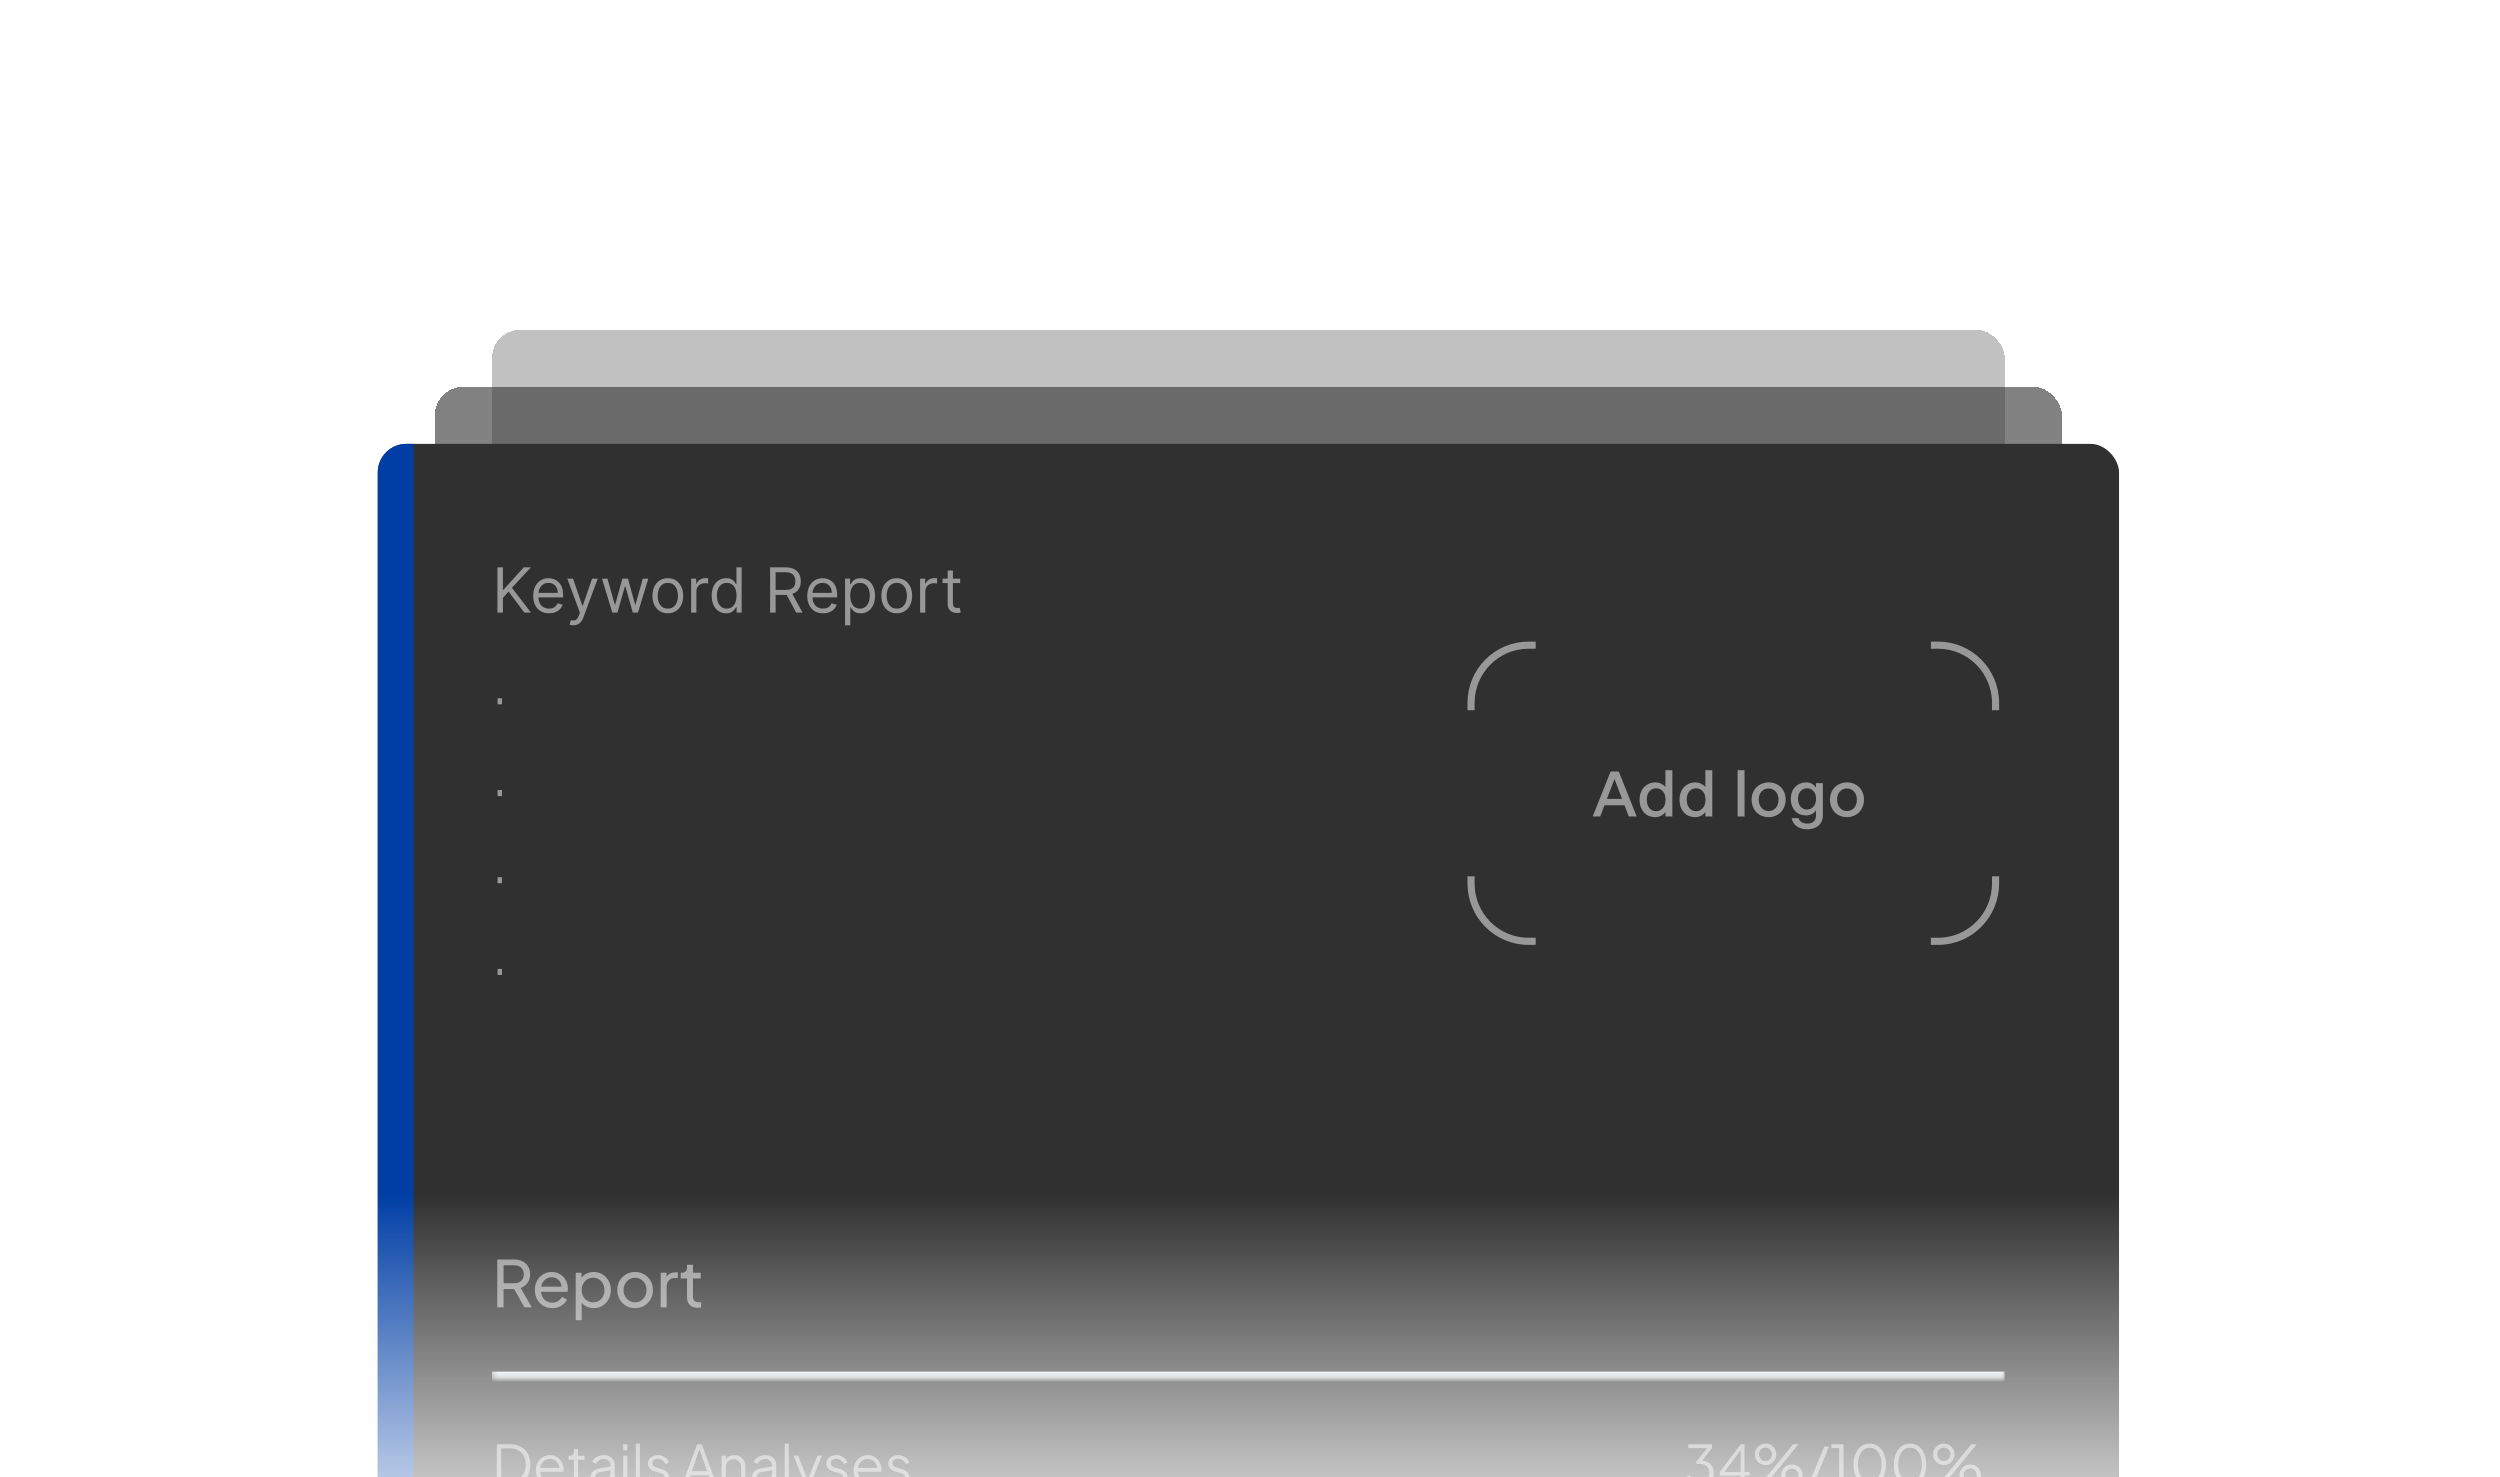 <svg width="545" height="322" viewBox="0 0 545 322" fill="none" xmlns="http://www.w3.org/2000/svg">
<mask id="mask0_94_1824" style="mask-type:alpha" maskUnits="userSpaceOnUse" x="0" y="0" width="545" height="348">
<rect x="0.216" y="0.31" width="543.865" height="346.926" fill="url(#paint0_linear_94_1824)"/>
</mask>
<g mask="url(#mask0_94_1824)">
<g filter="url(#filter0_ddd_94_1824)">
<rect x="107.244" y="50.093" width="329.813" height="276.919" rx="6.223" fill="#303030" fill-opacity="0.3" shape-rendering="crispEdges"/>
</g>
<g filter="url(#filter1_ddd_94_1824)">
<rect x="94.799" y="62.539" width="354.705" height="276.919" rx="6.223" fill="#303030" fill-opacity="0.6" shape-rendering="crispEdges"/>
</g>
<g filter="url(#filter2_ddd_94_1824)">
<g clip-path="url(#clip0_94_1824)">
<rect x="82.353" y="74.984" width="379.596" height="297.143" rx="6.223" fill="#303030"/>
<path d="M108.439 111.764V101.9H109.633V106.794H109.749L114.181 101.9H115.741L111.599 106.35L115.741 111.764H114.296L110.867 107.179L109.633 108.566V111.764H108.439ZM119.692 111.919C118.979 111.919 118.364 111.761 117.847 111.446C117.333 111.129 116.937 110.685 116.658 110.117C116.381 109.545 116.243 108.881 116.243 108.123C116.243 107.365 116.381 106.697 116.658 106.119C116.937 105.538 117.325 105.085 117.823 104.761C118.324 104.433 118.909 104.27 119.576 104.27C119.962 104.27 120.342 104.334 120.718 104.462C121.094 104.591 121.436 104.799 121.744 105.088C122.052 105.374 122.298 105.753 122.481 106.225C122.664 106.697 122.756 107.278 122.756 107.969V108.45H117.052V107.468H121.599C121.599 107.05 121.516 106.678 121.349 106.35C121.185 106.023 120.951 105.764 120.646 105.575C120.344 105.385 119.987 105.291 119.576 105.291C119.124 105.291 118.732 105.403 118.401 105.628C118.074 105.849 117.822 106.138 117.645 106.495C117.468 106.851 117.38 107.233 117.38 107.641V108.296C117.38 108.855 117.476 109.329 117.669 109.717C117.865 110.103 118.136 110.396 118.483 110.599C118.83 110.798 119.233 110.897 119.692 110.897C119.991 110.897 120.26 110.856 120.501 110.772C120.745 110.685 120.956 110.557 121.132 110.387C121.309 110.213 121.445 109.998 121.542 109.741L122.64 110.05C122.524 110.422 122.33 110.75 122.057 111.032C121.784 111.312 121.447 111.53 121.046 111.687C120.644 111.841 120.193 111.919 119.692 111.919ZM124.992 114.539C124.799 114.539 124.627 114.523 124.476 114.491C124.325 114.462 124.221 114.433 124.163 114.404L124.452 113.402C124.728 113.473 124.972 113.498 125.184 113.479C125.396 113.46 125.584 113.365 125.748 113.195C125.915 113.028 126.067 112.757 126.206 112.381L126.417 111.803L123.682 104.366H124.915L126.957 110.262H127.034L129.076 104.366H130.309L127.169 112.843C127.028 113.225 126.853 113.542 126.644 113.792C126.435 114.046 126.193 114.234 125.917 114.356C125.644 114.478 125.335 114.539 124.992 114.539ZM133.486 111.764L131.232 104.366H132.426L134.026 110.03H134.103L135.682 104.366H136.896L138.457 110.011H138.534L140.133 104.366H141.328L139.073 111.764H137.956L136.338 106.081H136.222L134.604 111.764H133.486ZM145.584 111.919C144.917 111.919 144.331 111.76 143.826 111.442C143.325 111.124 142.934 110.679 142.651 110.107C142.372 109.536 142.232 108.868 142.232 108.104C142.232 107.333 142.372 106.66 142.651 106.085C142.934 105.511 143.325 105.064 143.826 104.746C144.331 104.428 144.917 104.27 145.584 104.27C146.252 104.27 146.837 104.428 147.338 104.746C147.842 105.064 148.234 105.511 148.513 106.085C148.796 106.66 148.937 107.333 148.937 108.104C148.937 108.868 148.796 109.536 148.513 110.107C148.234 110.679 147.842 111.124 147.338 111.442C146.837 111.76 146.252 111.919 145.584 111.919ZM145.584 110.897C146.092 110.897 146.509 110.767 146.837 110.507C147.164 110.247 147.407 109.905 147.564 109.481C147.722 109.057 147.8 108.598 147.8 108.104C147.8 107.609 147.722 107.148 147.564 106.721C147.407 106.294 147.164 105.949 146.837 105.686C146.509 105.422 146.092 105.291 145.584 105.291C145.077 105.291 144.66 105.422 144.332 105.686C144.005 105.949 143.762 106.294 143.605 106.721C143.447 107.148 143.369 107.609 143.369 108.104C143.369 108.598 143.447 109.057 143.605 109.481C143.762 109.905 144.005 110.247 144.332 110.507C144.66 110.767 145.077 110.897 145.584 110.897ZM150.672 111.764V104.366H151.77V105.483H151.847C151.982 105.117 152.226 104.82 152.58 104.592C152.933 104.364 153.331 104.25 153.774 104.25C153.858 104.25 153.962 104.252 154.087 104.255C154.212 104.258 154.307 104.263 154.371 104.27V105.426C154.333 105.416 154.245 105.401 154.107 105.382C153.972 105.36 153.829 105.348 153.678 105.348C153.318 105.348 152.997 105.424 152.714 105.575C152.435 105.723 152.214 105.928 152.05 106.191C151.889 106.452 151.809 106.749 151.809 107.083V111.764H150.672ZM158.287 111.919C157.671 111.919 157.127 111.763 156.655 111.451C156.183 111.137 155.813 110.693 155.547 110.122C155.28 109.547 155.147 108.868 155.147 108.084C155.147 107.307 155.28 106.633 155.547 106.061C155.813 105.49 156.184 105.048 156.659 104.737C157.135 104.425 157.684 104.27 158.307 104.27C158.788 104.27 159.169 104.35 159.448 104.51C159.731 104.668 159.946 104.848 160.094 105.05C160.245 105.249 160.362 105.413 160.445 105.541H160.542V101.9H161.678V111.764H160.58V110.628H160.445C160.362 110.763 160.243 110.933 160.089 111.138C159.935 111.341 159.715 111.522 159.429 111.683C159.143 111.84 158.763 111.919 158.287 111.919ZM158.442 110.897C158.898 110.897 159.283 110.779 159.598 110.541C159.912 110.3 160.152 109.968 160.315 109.544C160.479 109.117 160.561 108.624 160.561 108.065C160.561 107.513 160.481 107.03 160.32 106.615C160.16 106.198 159.922 105.874 159.607 105.642C159.293 105.408 158.904 105.291 158.442 105.291C157.96 105.291 157.559 105.414 157.237 105.662C156.92 105.906 156.68 106.238 156.52 106.659C156.362 107.076 156.284 107.545 156.284 108.065C156.284 108.592 156.364 109.07 156.525 109.501C156.688 109.928 156.929 110.268 157.247 110.522C157.568 110.772 157.966 110.897 158.442 110.897ZM167.887 111.764V101.9H171.22C171.991 101.9 172.624 102.031 173.118 102.295C173.613 102.555 173.979 102.913 174.216 103.369C174.454 103.825 174.573 104.343 174.573 104.925C174.573 105.506 174.454 106.021 174.216 106.471C173.979 106.92 173.614 107.274 173.123 107.53C172.632 107.784 172.004 107.911 171.24 107.911H168.542V106.832H171.201C171.728 106.832 172.152 106.755 172.473 106.601C172.797 106.447 173.032 106.228 173.176 105.946C173.324 105.66 173.398 105.32 173.398 104.925C173.398 104.53 173.324 104.184 173.176 103.889C173.028 103.594 172.792 103.366 172.468 103.205C172.144 103.041 171.715 102.959 171.182 102.959H169.082V111.764H167.887ZM172.531 107.333L174.958 111.764H173.571L171.182 107.333H172.531ZM179.432 111.919C178.719 111.919 178.104 111.761 177.587 111.446C177.073 111.129 176.677 110.685 176.397 110.117C176.121 109.545 175.983 108.881 175.983 108.123C175.983 107.365 176.121 106.697 176.397 106.119C176.677 105.538 177.065 105.085 177.563 104.761C178.064 104.433 178.648 104.27 179.316 104.27C179.702 104.27 180.082 104.334 180.458 104.462C180.833 104.591 181.175 104.799 181.484 105.088C181.792 105.374 182.038 105.753 182.221 106.225C182.404 106.697 182.495 107.278 182.495 107.969V108.45H176.792V107.468H181.339C181.339 107.05 181.256 106.678 181.089 106.35C180.925 106.023 180.691 105.764 180.385 105.575C180.084 105.385 179.727 105.291 179.316 105.291C178.863 105.291 178.472 105.403 178.141 105.628C177.813 105.849 177.561 106.138 177.385 106.495C177.208 106.851 177.12 107.233 177.12 107.641V108.296C177.12 108.855 177.216 109.329 177.409 109.717C177.605 110.103 177.876 110.396 178.223 110.599C178.57 110.798 178.973 110.897 179.432 110.897C179.73 110.897 180 110.856 180.241 110.772C180.485 110.685 180.695 110.557 180.872 110.387C181.049 110.213 181.185 109.998 181.281 109.741L182.38 110.05C182.264 110.422 182.07 110.75 181.797 111.032C181.524 111.312 181.187 111.53 180.785 111.687C180.384 111.841 179.933 111.919 179.432 111.919ZM184.224 114.539V104.366H185.323V105.541H185.458C185.541 105.413 185.657 105.249 185.804 105.05C185.955 104.848 186.17 104.668 186.45 104.51C186.732 104.35 187.114 104.27 187.596 104.27C188.219 104.27 188.768 104.425 189.243 104.737C189.719 105.048 190.09 105.49 190.356 106.061C190.623 106.633 190.756 107.307 190.756 108.084C190.756 108.868 190.623 109.547 190.356 110.122C190.09 110.693 189.72 111.137 189.248 111.451C188.776 111.763 188.232 111.919 187.615 111.919C187.14 111.919 186.76 111.84 186.474 111.683C186.188 111.522 185.968 111.341 185.814 111.138C185.66 110.933 185.541 110.763 185.458 110.628H185.361V114.539H184.224ZM185.342 108.065C185.342 108.624 185.424 109.117 185.588 109.544C185.751 109.968 185.991 110.3 186.305 110.541C186.62 110.779 187.005 110.897 187.461 110.897C187.937 110.897 188.333 110.772 188.651 110.522C188.972 110.268 189.213 109.928 189.374 109.501C189.537 109.07 189.619 108.592 189.619 108.065C189.619 107.545 189.539 107.076 189.378 106.659C189.221 106.238 188.982 105.906 188.661 105.662C188.343 105.414 187.943 105.291 187.461 105.291C186.999 105.291 186.61 105.408 186.296 105.642C185.981 105.874 185.743 106.198 185.583 106.615C185.422 107.03 185.342 107.513 185.342 108.065ZM195.496 111.919C194.828 111.919 194.242 111.76 193.738 111.442C193.237 111.124 192.845 110.679 192.562 110.107C192.283 109.536 192.143 108.868 192.143 108.104C192.143 107.333 192.283 106.66 192.562 106.085C192.845 105.511 193.237 105.064 193.738 104.746C194.242 104.428 194.828 104.27 195.496 104.27C196.164 104.27 196.748 104.428 197.249 104.746C197.753 105.064 198.145 105.511 198.424 106.085C198.707 106.66 198.848 107.333 198.848 108.104C198.848 108.868 198.707 109.536 198.424 110.107C198.145 110.679 197.753 111.124 197.249 111.442C196.748 111.76 196.164 111.919 195.496 111.919ZM195.496 110.897C196.003 110.897 196.42 110.767 196.748 110.507C197.076 110.247 197.318 109.905 197.475 109.481C197.633 109.057 197.711 108.598 197.711 108.104C197.711 107.609 197.633 107.148 197.475 106.721C197.318 106.294 197.076 105.949 196.748 105.686C196.42 105.422 196.003 105.291 195.496 105.291C194.988 105.291 194.571 105.422 194.243 105.686C193.916 105.949 193.673 106.294 193.516 106.721C193.359 107.148 193.28 107.609 193.28 108.104C193.28 108.598 193.359 109.057 193.516 109.481C193.673 109.905 193.916 110.247 194.243 110.507C194.571 110.767 194.988 110.897 195.496 110.897ZM200.583 111.764V104.366H201.682V105.483H201.759C201.893 105.117 202.138 104.82 202.491 104.592C202.844 104.364 203.242 104.25 203.685 104.25C203.769 104.25 203.873 104.252 203.998 104.255C204.124 104.258 204.218 104.263 204.283 104.27V105.426C204.244 105.416 204.156 105.401 204.018 105.382C203.883 105.36 203.74 105.348 203.589 105.348C203.229 105.348 202.908 105.424 202.626 105.575C202.346 105.723 202.125 105.928 201.961 106.191C201.8 106.452 201.72 106.749 201.72 107.083V111.764H200.583ZM209.311 104.366V105.329H205.477V104.366H209.311ZM206.595 102.593H207.731V109.645C207.731 109.966 207.778 110.207 207.871 110.368C207.967 110.525 208.089 110.631 208.237 110.685C208.388 110.737 208.547 110.763 208.714 110.763C208.839 110.763 208.942 110.756 209.022 110.743C209.103 110.727 209.167 110.714 209.215 110.705L209.446 111.726C209.369 111.755 209.262 111.784 209.123 111.813C208.985 111.845 208.81 111.861 208.598 111.861C208.277 111.861 207.963 111.792 207.654 111.654C207.349 111.516 207.096 111.305 206.893 111.023C206.694 110.74 206.595 110.384 206.595 109.953V102.593ZM108.48 131.764V130.444H109.44V131.764H108.48ZM108.48 151.764V150.444H109.44V151.764H108.48ZM108.48 170.764V169.444H109.44V170.764H108.48ZM108.48 190.764V189.444H109.44V190.764H108.48Z" fill="white" fill-opacity="0.5"/>
<g clip-path="url(#clip1_94_1824)">
<path d="M334.784 118.865H333.217C326.295 118.865 320.686 124.505 320.686 131.463V133.038M334.784 183.428H333.217C326.295 183.428 320.686 177.788 320.686 170.829V169.255M420.933 118.865H422.5C429.421 118.865 435.031 124.505 435.031 131.463V133.038M420.933 183.428H422.5C429.421 183.428 435.031 177.788 435.031 170.829V169.255" stroke="white" stroke-opacity="0.5" stroke-width="1.556"/>
<path d="M355.074 156.203L354.136 153.766H349.782L348.844 156.203H347.206L351.112 146.402H352.89L356.797 156.203H355.074ZM350.3 152.38H353.618L351.966 148.054L350.3 152.38ZM363.06 156.203V155.223C362.855 155.549 362.551 155.82 362.15 156.035C361.736 156.255 361.274 156.365 360.806 156.357C360.348 156.357 359.914 156.277 359.504 156.119C359.097 155.954 358.73 155.706 358.425 155.391C358.111 155.037 357.864 154.629 357.697 154.186C357.512 153.651 357.422 153.087 357.431 152.52C357.431 151.923 357.525 151.391 357.711 150.924C357.898 150.457 358.145 150.07 358.453 149.762C358.764 149.451 359.133 149.204 359.539 149.036C359.945 148.867 360.38 148.781 360.82 148.782C361.342 148.782 361.795 148.885 362.178 149.09C362.561 149.286 362.855 149.524 363.06 149.804V146.122H364.572V156.203H363.06ZM361.044 155.069C361.604 155.069 362.085 154.845 362.486 154.396C362.887 153.939 363.088 153.314 363.088 152.52C363.088 151.755 362.892 151.157 362.5 150.728C362.322 150.516 362.099 150.347 361.847 150.234C361.595 150.12 361.32 150.064 361.044 150.07C360.456 150.07 359.966 150.289 359.574 150.728C359.191 151.167 358.998 151.764 358.998 152.52C358.998 153.314 359.191 153.939 359.574 154.396C359.966 154.845 360.456 155.069 361.044 155.069ZM371.769 156.203V155.223C371.564 155.549 371.26 155.82 370.859 156.035C370.445 156.255 369.983 156.365 369.515 156.357C369.057 156.357 368.623 156.277 368.212 156.119C367.806 155.954 367.439 155.706 367.134 155.391C366.82 155.037 366.573 154.629 366.406 154.186C366.221 153.651 366.132 153.087 366.142 152.52C366.142 151.923 366.235 151.391 366.422 150.924C366.609 150.457 366.854 150.07 367.162 149.762C367.473 149.451 367.842 149.204 368.248 149.036C368.654 148.867 369.089 148.781 369.529 148.782C370.051 148.782 370.504 148.885 370.887 149.09C371.269 149.286 371.564 149.524 371.769 149.804V146.122H373.281V156.203H371.769ZM369.753 155.069C370.313 155.069 370.795 154.845 371.195 154.396C371.596 153.939 371.797 153.314 371.797 152.52C371.797 151.755 371.601 151.157 371.209 150.728C371.031 150.516 370.808 150.347 370.556 150.234C370.304 150.12 370.029 150.064 369.753 150.07C369.165 150.07 368.675 150.289 368.283 150.728C367.9 151.167 367.708 151.764 367.708 152.52C367.708 153.314 367.9 153.939 368.284 154.396C368.675 154.845 369.165 155.069 369.753 155.069ZM378.799 156.203V146.122H380.311V156.203H378.799ZM385.562 156.357C385.049 156.357 384.563 156.268 384.106 156.091C383.667 155.919 383.267 155.662 382.93 155.335C382.593 154.983 382.326 154.569 382.146 154.116C381.943 153.609 381.843 153.067 381.85 152.52C381.85 151.96 381.95 151.451 382.146 150.994C382.342 150.527 382.603 150.135 382.93 149.818C383.266 149.491 383.658 149.239 384.106 149.062C384.563 148.875 385.049 148.782 385.562 148.782C386.085 148.782 386.57 148.871 387.018 149.048C387.475 149.225 387.868 149.477 388.194 149.804C388.53 150.121 388.792 150.513 388.978 150.98C389.174 151.447 389.272 151.96 389.272 152.52C389.272 153.099 389.174 153.626 388.977 154.102C388.795 154.557 388.524 154.972 388.18 155.321C387.479 155.999 386.537 156.372 385.562 156.357ZM385.562 155.027C386.197 155.027 386.713 154.798 387.116 154.34C387.517 153.874 387.718 153.267 387.718 152.52C387.718 151.82 387.516 151.246 387.116 150.798C386.924 150.575 386.685 150.398 386.416 150.279C386.147 150.16 385.854 150.103 385.56 150.112C384.918 150.112 384.394 150.341 383.994 150.798C383.602 151.246 383.406 151.82 383.406 152.52C383.406 153.258 383.606 153.86 384.008 154.326C384.409 154.793 384.926 155.027 385.562 155.027ZM397.385 155.979C397.385 156.473 397.297 156.907 397.119 157.281C396.951 157.663 396.713 157.981 396.404 158.233C396.107 158.485 395.75 158.676 395.341 158.807C394.925 158.94 394.49 159.006 394.053 159.003C393.054 159.003 392.256 158.774 391.657 158.317C391.371 158.11 391.129 157.85 390.944 157.549C390.76 157.249 390.636 156.915 390.581 156.567H392.079C392.179 156.933 392.414 157.249 392.737 157.449C393.064 157.654 393.502 157.757 394.053 157.757C394.604 157.757 395.047 157.607 395.383 157.309C395.719 157.019 395.887 156.581 395.887 155.993V154.859C395.701 155.185 395.411 155.456 395.019 155.671C394.636 155.876 394.179 155.979 393.647 155.979C393.199 155.979 392.774 155.899 392.371 155.741C391.984 155.585 391.636 155.346 391.351 155.041C391.048 154.71 390.81 154.325 390.651 153.906C390.476 153.407 390.39 152.881 390.399 152.352C390.399 151.792 390.487 151.293 390.663 150.854C390.822 150.435 391.066 150.054 391.379 149.734C391.68 149.432 392.038 149.192 392.432 149.028C392.826 148.865 393.248 148.781 393.675 148.782C394.179 148.782 394.622 148.885 395.005 149.09C395.388 149.295 395.682 149.557 395.887 149.874V148.95H397.385V155.979ZM393.941 154.705C394.482 154.705 394.944 154.494 395.326 154.074C395.71 153.645 395.901 153.071 395.901 152.352C395.901 151.634 395.705 151.073 395.313 150.672C395.14 150.481 394.928 150.328 394.692 150.224C394.455 150.12 394.199 150.068 393.941 150.07C393.381 150.07 392.91 150.275 392.525 150.686C392.152 151.097 391.965 151.652 391.965 152.352C391.965 153.08 392.152 153.654 392.525 154.074C392.91 154.494 393.381 154.705 393.941 154.705ZM402.639 156.357C402.126 156.357 401.64 156.268 401.183 156.091C400.744 155.919 400.345 155.662 400.007 155.335C399.67 154.983 399.404 154.569 399.223 154.116C399.021 153.609 398.921 153.066 398.929 152.52C398.929 151.96 399.027 151.451 399.224 150.994C399.419 150.527 399.68 150.135 400.007 149.818C400.343 149.491 400.735 149.239 401.183 149.062C401.64 148.875 402.126 148.782 402.639 148.782C403.162 148.782 403.647 148.871 404.095 149.048C404.553 149.225 404.945 149.477 405.271 149.804C405.607 150.121 405.869 150.513 406.055 150.98C406.251 151.447 406.351 151.96 406.351 152.52C406.351 153.099 406.251 153.626 406.055 154.102C405.873 154.558 405.602 154.972 405.257 155.321C404.556 155.999 403.615 156.372 402.639 156.357ZM402.639 155.027C403.274 155.027 403.792 154.798 404.195 154.34C404.595 153.874 404.795 153.267 404.795 152.52C404.795 151.82 404.595 151.246 404.193 150.798C404.002 150.575 403.763 150.398 403.494 150.279C403.225 150.16 402.933 150.103 402.639 150.112C401.995 150.112 401.472 150.341 401.071 150.798C400.679 151.246 400.483 151.82 400.483 152.52C400.483 153.258 400.685 153.86 401.085 154.326C401.486 154.793 402.004 155.027 402.641 155.027H402.639Z" fill="white" fill-opacity="0.5"/>
</g>
<mask id="path-8-inside-1_94_1824" fill="white">
<path d="M107.244 239.891H437.058V278.784H107.244V239.891Z"/>
</mask>
<path d="M437.058 277.228H107.244V280.34H437.058V277.228Z" fill="#E5E7EB" mask="url(#path-8-inside-1_94_1824)"/>
<path d="M108.406 263.225V252.795H112.088C112.779 252.795 113.386 252.926 113.908 253.187C114.431 253.448 114.837 253.822 115.126 254.307C115.425 254.792 115.574 255.362 115.574 256.015C115.574 256.752 115.388 257.378 115.014 257.891C114.641 258.404 114.137 258.773 113.502 258.997L115.924 263.225H114.328L111.78 258.703L112.69 259.235H109.778V263.225H108.406ZM109.778 257.975H112.13C112.541 257.975 112.9 257.896 113.208 257.737C113.516 257.578 113.754 257.35 113.922 257.051C114.1 256.752 114.188 256.407 114.188 256.015C114.188 255.614 114.1 255.268 113.922 254.979C113.754 254.68 113.516 254.452 113.208 254.293C112.9 254.134 112.541 254.055 112.13 254.055H109.778V257.975ZM120.379 263.393C119.651 263.393 119.002 263.22 118.433 262.875C117.863 262.53 117.415 262.058 117.089 261.461C116.762 260.854 116.599 260.178 116.599 259.431C116.599 258.675 116.757 258.003 117.075 257.415C117.401 256.827 117.84 256.365 118.391 256.029C118.951 255.684 119.576 255.511 120.267 255.511C120.827 255.511 121.321 255.614 121.751 255.819C122.189 256.015 122.558 256.286 122.857 256.631C123.165 256.967 123.398 257.354 123.557 257.793C123.725 258.222 123.809 258.67 123.809 259.137C123.809 259.24 123.799 259.356 123.781 259.487C123.771 259.608 123.757 259.725 123.739 259.837H117.551V258.717H122.983L122.367 259.221C122.451 258.736 122.404 258.302 122.227 257.919C122.049 257.536 121.788 257.233 121.443 257.009C121.097 256.785 120.705 256.673 120.267 256.673C119.828 256.673 119.427 256.785 119.063 257.009C118.699 257.233 118.414 257.555 118.209 257.975C118.013 258.386 117.933 258.876 117.971 259.445C117.933 259.996 118.017 260.481 118.223 260.901C118.437 261.312 118.736 261.634 119.119 261.867C119.511 262.091 119.935 262.203 120.393 262.203C120.897 262.203 121.321 262.086 121.667 261.853C122.012 261.62 122.292 261.321 122.507 260.957L123.599 261.517C123.449 261.862 123.216 262.18 122.899 262.469C122.591 262.749 122.222 262.973 121.793 263.141C121.373 263.309 120.901 263.393 120.379 263.393ZM125.506 266.025V255.679H126.78V257.303L126.612 256.981C126.892 256.533 127.275 256.178 127.76 255.917C128.246 255.646 128.801 255.511 129.426 255.511C130.136 255.511 130.77 255.684 131.33 256.029C131.9 256.374 132.348 256.846 132.674 257.443C133.001 258.031 133.164 258.703 133.164 259.459C133.164 260.196 133.001 260.864 132.674 261.461C132.348 262.058 131.9 262.53 131.33 262.875C130.77 263.22 130.131 263.393 129.412 263.393C128.806 263.393 128.25 263.258 127.746 262.987C127.252 262.716 126.869 262.334 126.598 261.839L126.808 261.615V266.025H125.506ZM129.314 262.133C129.79 262.133 130.215 262.016 130.588 261.783C130.962 261.55 131.251 261.232 131.456 260.831C131.671 260.42 131.778 259.963 131.778 259.459C131.778 258.936 131.671 258.479 131.456 258.087C131.251 257.686 130.962 257.368 130.588 257.135C130.215 256.892 129.79 256.771 129.314 256.771C128.838 256.771 128.409 256.888 128.026 257.121C127.653 257.354 127.354 257.676 127.13 258.087C126.916 258.488 126.808 258.946 126.808 259.459C126.808 259.963 126.916 260.42 127.13 260.831C127.354 261.232 127.653 261.55 128.026 261.783C128.409 262.016 128.838 262.133 129.314 262.133ZM138.456 263.393C137.728 263.393 137.07 263.225 136.482 262.889C135.894 262.544 135.427 262.072 135.082 261.475C134.736 260.878 134.564 260.201 134.564 259.445C134.564 258.689 134.732 258.017 135.068 257.429C135.413 256.841 135.88 256.374 136.468 256.029C137.056 255.684 137.718 255.511 138.456 255.511C139.184 255.511 139.842 255.684 140.43 256.029C141.018 256.365 141.48 256.827 141.816 257.415C142.161 258.003 142.334 258.68 142.334 259.445C142.334 260.21 142.156 260.892 141.802 261.489C141.447 262.077 140.976 262.544 140.388 262.889C139.809 263.225 139.165 263.393 138.456 263.393ZM138.456 262.133C138.922 262.133 139.342 262.016 139.716 261.783C140.098 261.55 140.397 261.228 140.612 260.817C140.836 260.406 140.948 259.949 140.948 259.445C140.948 258.932 140.836 258.479 140.612 258.087C140.397 257.686 140.098 257.368 139.716 257.135C139.342 256.892 138.922 256.771 138.456 256.771C137.98 256.771 137.55 256.892 137.168 257.135C136.794 257.368 136.496 257.686 136.272 258.087C136.048 258.479 135.936 258.932 135.936 259.445C135.936 259.949 136.048 260.406 136.272 260.817C136.496 261.228 136.794 261.55 137.168 261.783C137.55 262.016 137.98 262.133 138.456 262.133ZM144.032 263.225V255.679H145.306V257.065L145.166 256.869C145.343 256.44 145.614 256.122 145.978 255.917C146.342 255.702 146.785 255.595 147.308 255.595H147.77V256.827H147.112C146.58 256.827 146.15 256.995 145.824 257.331C145.497 257.658 145.334 258.124 145.334 258.731V263.225H144.032ZM152.061 263.309C151.323 263.309 150.754 263.099 150.353 262.679C149.961 262.259 149.765 261.666 149.765 260.901V256.925H148.393V255.679H148.673C149.009 255.679 149.275 255.576 149.471 255.371C149.667 255.166 149.765 254.895 149.765 254.559V253.943H151.067V255.679H152.761V256.925H151.067V260.859C151.067 261.111 151.104 261.33 151.179 261.517C151.263 261.704 151.398 261.853 151.585 261.965C151.771 262.068 152.019 262.119 152.327 262.119C152.392 262.119 152.471 262.114 152.565 262.105C152.667 262.096 152.761 262.086 152.845 262.077V263.225C152.723 263.253 152.588 263.272 152.439 263.281C152.289 263.3 152.163 263.309 152.061 263.309Z" fill="white" fill-opacity="0.5"/>
<mask id="path-11-inside-2_94_1824" fill="white">
<path d="M107.244 278.784H437.058V317.677H107.244V278.784Z"/>
</mask>
<path d="M437.058 316.677H107.244V318.677H437.058V316.677Z" fill="#848484" mask="url(#path-11-inside-2_94_1824)"/>
<path d="M108.3 302.007V293.067H111.24C112.128 293.067 112.9 293.251 113.556 293.619C114.212 293.979 114.72 294.495 115.08 295.167C115.44 295.831 115.62 296.619 115.62 297.531C115.62 298.435 115.44 299.223 115.08 299.895C114.72 300.567 114.212 301.087 113.556 301.455C112.9 301.823 112.128 302.007 111.24 302.007H108.3ZM109.26 301.107H111.24C111.928 301.107 112.524 300.963 113.028 300.675C113.532 300.379 113.92 299.963 114.192 299.427C114.472 298.891 114.612 298.259 114.612 297.531C114.612 296.803 114.472 296.175 114.192 295.647C113.912 295.111 113.52 294.699 113.016 294.411C112.512 294.115 111.92 293.967 111.24 293.967H109.26V301.107ZM120.003 302.151C119.403 302.151 118.859 302.007 118.371 301.719C117.891 301.423 117.511 301.019 117.231 300.507C116.951 299.995 116.811 299.415 116.811 298.767C116.811 298.119 116.947 297.547 117.219 297.051C117.491 296.547 117.859 296.151 118.323 295.863C118.795 295.575 119.323 295.431 119.907 295.431C120.371 295.431 120.783 295.519 121.143 295.695C121.511 295.863 121.823 296.095 122.079 296.391C122.335 296.679 122.531 297.007 122.667 297.375C122.803 297.735 122.871 298.107 122.871 298.491C122.871 298.571 122.867 298.663 122.859 298.767C122.851 298.863 122.839 298.963 122.823 299.067H117.387V298.227H122.307L121.875 298.587C121.947 298.147 121.895 297.755 121.719 297.411C121.551 297.059 121.307 296.783 120.987 296.583C120.667 296.375 120.307 296.271 119.907 296.271C119.507 296.271 119.135 296.375 118.791 296.583C118.455 296.791 118.191 297.083 117.999 297.459C117.807 297.827 117.731 298.267 117.771 298.779C117.731 299.291 117.811 299.739 118.011 300.123C118.219 300.499 118.499 300.791 118.851 300.999C119.211 301.207 119.595 301.311 120.003 301.311C120.475 301.311 120.871 301.199 121.191 300.975C121.511 300.751 121.771 300.471 121.971 300.135L122.739 300.543C122.611 300.831 122.415 301.099 122.151 301.347C121.887 301.587 121.571 301.783 121.203 301.935C120.843 302.079 120.443 302.151 120.003 302.151ZM126.917 302.079C126.341 302.079 125.897 301.911 125.585 301.575C125.273 301.239 125.117 300.759 125.117 300.135V296.475H123.929V295.575H124.229C124.501 295.575 124.717 295.487 124.877 295.311C125.037 295.127 125.117 294.899 125.117 294.627V294.087H126.017V295.575H127.433V296.475H126.017V300.135C126.017 300.351 126.049 300.543 126.113 300.711C126.177 300.871 126.285 300.999 126.437 301.095C126.597 301.191 126.809 301.239 127.073 301.239C127.137 301.239 127.213 301.235 127.301 301.227C127.389 301.219 127.465 301.211 127.529 301.203V302.007C127.433 302.031 127.325 302.047 127.205 302.055C127.085 302.071 126.989 302.079 126.917 302.079ZM130.853 302.151C130.445 302.151 130.081 302.075 129.761 301.923C129.441 301.763 129.189 301.547 129.005 301.275C128.821 301.003 128.729 300.691 128.729 300.339C128.729 300.003 128.801 299.699 128.945 299.427C129.089 299.147 129.313 298.911 129.617 298.719C129.921 298.527 130.309 298.391 130.781 298.311L133.301 297.891V298.707L130.997 299.091C130.533 299.171 130.197 299.319 129.989 299.535C129.789 299.751 129.689 300.007 129.689 300.303C129.689 300.591 129.801 300.835 130.025 301.035C130.257 301.235 130.553 301.335 130.913 301.335C131.353 301.335 131.737 301.243 132.065 301.059C132.393 300.867 132.649 300.611 132.833 300.291C133.017 299.971 133.109 299.615 133.109 299.223V297.591C133.109 297.207 132.969 296.895 132.689 296.655C132.409 296.415 132.045 296.295 131.597 296.295C131.205 296.295 130.861 296.395 130.565 296.595C130.269 296.787 130.049 297.039 129.905 297.351L129.089 296.907C129.209 296.635 129.397 296.387 129.653 296.163C129.917 295.939 130.217 295.763 130.553 295.635C130.889 295.499 131.237 295.431 131.597 295.431C132.069 295.431 132.485 295.523 132.845 295.707C133.213 295.891 133.497 296.147 133.697 296.475C133.905 296.795 134.009 297.167 134.009 297.591V302.007H133.109V300.723L133.241 300.855C133.129 301.095 132.953 301.315 132.713 301.515C132.481 301.707 132.205 301.863 131.885 301.983C131.573 302.095 131.229 302.151 130.853 302.151ZM135.86 302.007V295.575H136.76V302.007H135.86ZM135.86 294.387V293.067H136.76V294.387H135.86ZM138.602 302.007V292.923H139.502V302.007H138.602ZM143.576 302.151C142.96 302.151 142.42 301.995 141.956 301.683C141.492 301.371 141.156 300.947 140.948 300.411L141.704 300.051C141.888 300.443 142.144 300.755 142.472 300.987C142.808 301.219 143.176 301.335 143.576 301.335C143.96 301.335 144.284 301.243 144.548 301.059C144.812 300.867 144.944 300.619 144.944 300.315C144.944 300.091 144.88 299.915 144.752 299.787C144.624 299.651 144.476 299.547 144.308 299.475C144.14 299.403 143.992 299.351 143.864 299.319L142.94 299.055C142.348 298.887 141.92 298.651 141.656 298.347C141.392 298.043 141.26 297.691 141.26 297.291C141.26 296.915 141.356 296.587 141.548 296.307C141.74 296.027 142 295.811 142.328 295.659C142.656 295.507 143.02 295.431 143.42 295.431C143.964 295.431 144.456 295.575 144.896 295.863C145.344 296.143 145.66 296.535 145.844 297.039L145.076 297.399C144.916 297.039 144.684 296.759 144.38 296.559C144.084 296.351 143.752 296.247 143.384 296.247C143.024 296.247 142.736 296.339 142.52 296.523C142.304 296.707 142.196 296.939 142.196 297.219C142.196 297.435 142.252 297.607 142.364 297.735C142.476 297.863 142.604 297.959 142.748 298.023C142.9 298.087 143.032 298.135 143.144 298.167L144.212 298.479C144.732 298.631 145.136 298.867 145.424 299.187C145.72 299.507 145.868 299.883 145.868 300.315C145.868 300.667 145.768 300.983 145.568 301.263C145.376 301.543 145.108 301.763 144.764 301.923C144.42 302.075 144.024 302.151 143.576 302.151ZM148.697 302.007L151.961 293.067H152.993L156.257 302.007H155.249L154.481 299.823H150.485L149.705 302.007H148.697ZM150.797 298.923H154.145L152.333 293.787H152.621L150.797 298.923ZM157.317 302.007V295.575H158.217V296.823L158.013 296.775C158.173 296.359 158.433 296.031 158.793 295.791C159.161 295.551 159.585 295.431 160.065 295.431C160.521 295.431 160.929 295.535 161.289 295.743C161.657 295.951 161.945 296.239 162.153 296.607C162.369 296.967 162.477 297.375 162.477 297.831V302.007H161.577V298.179C161.577 297.787 161.505 297.455 161.361 297.183C161.225 296.911 161.029 296.703 160.773 296.559C160.525 296.407 160.237 296.331 159.909 296.331C159.581 296.331 159.289 296.407 159.033 296.559C158.777 296.703 158.577 296.915 158.433 297.195C158.289 297.467 158.217 297.795 158.217 298.179V302.007H157.317ZM166.056 302.151C165.648 302.151 165.284 302.075 164.964 301.923C164.644 301.763 164.392 301.547 164.208 301.275C164.024 301.003 163.932 300.691 163.932 300.339C163.932 300.003 164.004 299.699 164.148 299.427C164.292 299.147 164.516 298.911 164.82 298.719C165.124 298.527 165.512 298.391 165.984 298.311L168.504 297.891V298.707L166.2 299.091C165.736 299.171 165.4 299.319 165.192 299.535C164.992 299.751 164.892 300.007 164.892 300.303C164.892 300.591 165.004 300.835 165.228 301.035C165.46 301.235 165.756 301.335 166.116 301.335C166.556 301.335 166.94 301.243 167.268 301.059C167.596 300.867 167.852 300.611 168.036 300.291C168.22 299.971 168.312 299.615 168.312 299.223V297.591C168.312 297.207 168.172 296.895 167.892 296.655C167.612 296.415 167.248 296.295 166.8 296.295C166.408 296.295 166.064 296.395 165.768 296.595C165.472 296.787 165.252 297.039 165.108 297.351L164.292 296.907C164.412 296.635 164.6 296.387 164.856 296.163C165.12 295.939 165.42 295.763 165.756 295.635C166.092 295.499 166.44 295.431 166.8 295.431C167.272 295.431 167.688 295.523 168.048 295.707C168.416 295.891 168.7 296.147 168.9 296.475C169.108 296.795 169.212 297.167 169.212 297.591V302.007H168.312V300.723L168.444 300.855C168.332 301.095 168.156 301.315 167.916 301.515C167.684 301.707 167.408 301.863 167.088 301.983C166.776 302.095 166.432 302.151 166.056 302.151ZM171.063 302.007V292.923H171.963V302.007H171.063ZM173.937 304.647C173.809 304.647 173.677 304.635 173.541 304.611C173.413 304.595 173.285 304.563 173.157 304.515V303.675C173.237 303.683 173.337 303.695 173.457 303.711C173.585 303.735 173.713 303.747 173.841 303.747C174.233 303.747 174.533 303.663 174.741 303.495C174.949 303.335 175.153 303.023 175.353 302.559L175.761 301.599L175.737 302.391L173.013 295.575H173.985L176.217 301.203H175.965L178.185 295.575H179.181L176.241 302.823C176.113 303.135 175.949 303.431 175.749 303.711C175.557 303.991 175.313 304.215 175.017 304.383C174.721 304.559 174.361 304.647 173.937 304.647ZM182.471 302.151C181.855 302.151 181.315 301.995 180.851 301.683C180.387 301.371 180.051 300.947 179.843 300.411L180.599 300.051C180.783 300.443 181.039 300.755 181.367 300.987C181.703 301.219 182.071 301.335 182.471 301.335C182.855 301.335 183.179 301.243 183.443 301.059C183.707 300.867 183.839 300.619 183.839 300.315C183.839 300.091 183.775 299.915 183.647 299.787C183.519 299.651 183.371 299.547 183.203 299.475C183.035 299.403 182.887 299.351 182.759 299.319L181.835 299.055C181.243 298.887 180.815 298.651 180.551 298.347C180.287 298.043 180.155 297.691 180.155 297.291C180.155 296.915 180.251 296.587 180.443 296.307C180.635 296.027 180.895 295.811 181.223 295.659C181.551 295.507 181.915 295.431 182.315 295.431C182.859 295.431 183.351 295.575 183.791 295.863C184.239 296.143 184.555 296.535 184.739 297.039L183.971 297.399C183.811 297.039 183.579 296.759 183.275 296.559C182.979 296.351 182.647 296.247 182.279 296.247C181.919 296.247 181.631 296.339 181.415 296.523C181.199 296.707 181.091 296.939 181.091 297.219C181.091 297.435 181.147 297.607 181.259 297.735C181.371 297.863 181.499 297.959 181.643 298.023C181.795 298.087 181.927 298.135 182.039 298.167L183.107 298.479C183.627 298.631 184.031 298.867 184.319 299.187C184.615 299.507 184.763 299.883 184.763 300.315C184.763 300.667 184.663 300.983 184.463 301.263C184.271 301.543 184.003 301.763 183.659 301.923C183.315 302.075 182.919 302.151 182.471 302.151ZM189.272 302.151C188.672 302.151 188.128 302.007 187.64 301.719C187.16 301.423 186.78 301.019 186.5 300.507C186.22 299.995 186.08 299.415 186.08 298.767C186.08 298.119 186.216 297.547 186.488 297.051C186.76 296.547 187.128 296.151 187.592 295.863C188.064 295.575 188.592 295.431 189.176 295.431C189.64 295.431 190.052 295.519 190.412 295.695C190.78 295.863 191.092 296.095 191.348 296.391C191.604 296.679 191.8 297.007 191.936 297.375C192.072 297.735 192.14 298.107 192.14 298.491C192.14 298.571 192.136 298.663 192.128 298.767C192.12 298.863 192.108 298.963 192.092 299.067H186.656V298.227H191.576L191.144 298.587C191.216 298.147 191.164 297.755 190.988 297.411C190.82 297.059 190.576 296.783 190.256 296.583C189.936 296.375 189.576 296.271 189.176 296.271C188.776 296.271 188.404 296.375 188.06 296.583C187.724 296.791 187.46 297.083 187.268 297.459C187.076 297.827 187 298.267 187.04 298.779C187 299.291 187.08 299.739 187.28 300.123C187.488 300.499 187.768 300.791 188.12 300.999C188.48 301.207 188.864 301.311 189.272 301.311C189.744 301.311 190.14 301.199 190.46 300.975C190.78 300.751 191.04 300.471 191.24 300.135L192.008 300.543C191.88 300.831 191.684 301.099 191.42 301.347C191.156 301.587 190.84 301.783 190.472 301.935C190.112 302.079 189.712 302.151 189.272 302.151ZM195.959 302.151C195.343 302.151 194.803 301.995 194.339 301.683C193.875 301.371 193.539 300.947 193.331 300.411L194.087 300.051C194.271 300.443 194.527 300.755 194.855 300.987C195.191 301.219 195.559 301.335 195.959 301.335C196.343 301.335 196.667 301.243 196.931 301.059C197.195 300.867 197.327 300.619 197.327 300.315C197.327 300.091 197.263 299.915 197.135 299.787C197.007 299.651 196.859 299.547 196.691 299.475C196.523 299.403 196.375 299.351 196.247 299.319L195.323 299.055C194.731 298.887 194.303 298.651 194.039 298.347C193.775 298.043 193.643 297.691 193.643 297.291C193.643 296.915 193.739 296.587 193.931 296.307C194.123 296.027 194.383 295.811 194.711 295.659C195.039 295.507 195.403 295.431 195.803 295.431C196.347 295.431 196.839 295.575 197.279 295.863C197.727 296.143 198.043 296.535 198.227 297.039L197.459 297.399C197.299 297.039 197.067 296.759 196.763 296.559C196.467 296.351 196.135 296.247 195.767 296.247C195.407 296.247 195.119 296.339 194.903 296.523C194.687 296.707 194.579 296.939 194.579 297.219C194.579 297.435 194.635 297.607 194.747 297.735C194.859 297.863 194.987 297.959 195.131 298.023C195.283 298.087 195.415 298.135 195.527 298.167L196.595 298.479C197.115 298.631 197.519 298.867 197.807 299.187C198.103 299.507 198.251 299.883 198.251 300.315C198.251 300.667 198.151 300.983 197.951 301.263C197.759 301.543 197.491 301.763 197.147 301.923C196.803 302.075 196.407 302.151 195.959 302.151Z" fill="white" fill-opacity="0.5"/>
<path d="M370.586 302.151C370.122 302.151 369.694 302.071 369.302 301.911C368.91 301.751 368.566 301.523 368.27 301.227C367.982 300.931 367.762 300.579 367.61 300.171L368.378 299.811C368.562 300.275 368.85 300.643 369.242 300.915C369.634 301.179 370.082 301.311 370.586 301.311C370.986 301.311 371.342 301.235 371.654 301.083C371.966 300.923 372.21 300.695 372.386 300.399C372.562 300.103 372.65 299.743 372.65 299.319C372.65 298.895 372.558 298.535 372.374 298.239C372.198 297.943 371.954 297.719 371.642 297.567C371.33 297.415 370.974 297.339 370.574 297.339C370.47 297.339 370.354 297.343 370.226 297.351C370.106 297.359 370.006 297.371 369.926 297.387L369.734 296.967L372.146 293.907H368.03V293.067H373.226V293.907L370.97 296.751L370.85 296.595C371.386 296.611 371.862 296.739 372.278 296.979C372.694 297.211 373.018 297.527 373.25 297.927C373.49 298.327 373.61 298.791 373.61 299.319C373.61 299.847 373.482 300.327 373.226 300.759C372.97 301.183 372.614 301.523 372.158 301.779C371.702 302.027 371.178 302.151 370.586 302.151ZM379.47 302.007V299.895H374.922V299.115L379.47 293.067H380.31V299.115H381.402V299.895H380.31V302.007H379.47ZM375.654 299.463L375.546 299.115H379.47V293.895L379.77 293.979L375.654 299.463ZM383.585 302.007L390.905 293.067H392.069L384.749 302.007H383.585ZM384.893 297.603C384.461 297.603 384.069 297.499 383.717 297.291C383.365 297.075 383.081 296.791 382.865 296.439C382.657 296.087 382.553 295.695 382.553 295.263C382.553 294.831 382.657 294.439 382.865 294.087C383.081 293.727 383.365 293.443 383.717 293.235C384.069 293.027 384.461 292.923 384.893 292.923C385.325 292.923 385.717 293.027 386.069 293.235C386.421 293.443 386.701 293.727 386.909 294.087C387.117 294.439 387.221 294.831 387.221 295.263C387.221 295.695 387.117 296.087 386.909 296.439C386.701 296.791 386.421 297.075 386.069 297.291C385.717 297.499 385.325 297.603 384.893 297.603ZM384.893 296.739C385.173 296.739 385.417 296.671 385.625 296.535C385.841 296.391 386.009 296.207 386.129 295.983C386.257 295.751 386.321 295.511 386.321 295.263C386.321 295.007 386.257 294.767 386.129 294.543C386.009 294.319 385.841 294.139 385.625 294.003C385.417 293.859 385.173 293.787 384.893 293.787C384.621 293.787 384.373 293.859 384.149 294.003C383.933 294.139 383.761 294.319 383.633 294.543C383.513 294.767 383.453 295.007 383.453 295.263C383.453 295.511 383.513 295.751 383.633 295.983C383.761 296.207 383.933 296.391 384.149 296.535C384.373 296.671 384.621 296.739 384.893 296.739ZM390.653 302.151C390.221 302.151 389.829 302.047 389.477 301.839C389.125 301.623 388.841 301.339 388.625 300.987C388.417 300.635 388.313 300.243 388.313 299.811C388.313 299.379 388.417 298.987 388.625 298.635C388.841 298.275 389.125 297.991 389.477 297.783C389.829 297.575 390.221 297.471 390.653 297.471C391.085 297.471 391.477 297.575 391.829 297.783C392.181 297.991 392.461 298.275 392.669 298.635C392.877 298.987 392.981 299.379 392.981 299.811C392.981 300.243 392.877 300.635 392.669 300.987C392.461 301.339 392.181 301.623 391.829 301.839C391.477 302.047 391.085 302.151 390.653 302.151ZM390.653 301.287C390.933 301.287 391.177 301.219 391.385 301.083C391.601 300.939 391.769 300.755 391.889 300.531C392.017 300.299 392.081 300.059 392.081 299.811C392.081 299.555 392.017 299.315 391.889 299.091C391.769 298.867 391.601 298.687 391.385 298.551C391.177 298.407 390.933 298.335 390.653 298.335C390.381 298.335 390.133 298.407 389.909 298.551C389.693 298.687 389.521 298.867 389.393 299.091C389.273 299.315 389.213 299.555 389.213 299.811C389.213 300.059 389.273 300.299 389.393 300.531C389.521 300.755 389.693 300.939 389.909 301.083C390.133 301.219 390.381 301.287 390.653 301.287ZM393.636 303.447L397.692 293.559H398.736L394.68 303.447H393.636ZM400.929 302.007V293.907H399.249V293.067H401.889V302.007H400.929ZM407.614 302.151C406.91 302.151 406.29 301.959 405.754 301.575C405.226 301.183 404.814 300.643 404.518 299.955C404.222 299.259 404.074 298.451 404.074 297.531C404.074 296.611 404.222 295.807 404.518 295.119C404.814 294.423 405.226 293.883 405.754 293.499C406.282 293.115 406.898 292.923 407.602 292.923C408.306 292.923 408.922 293.115 409.45 293.499C409.978 293.883 410.39 294.423 410.686 295.119C410.982 295.807 411.13 296.611 411.13 297.531C411.13 298.451 410.982 299.259 410.686 299.955C410.398 300.651 409.99 301.191 409.462 301.575C408.934 301.959 408.318 302.151 407.614 302.151ZM407.614 301.251C408.126 301.251 408.574 301.095 408.958 300.783C409.342 300.471 409.642 300.039 409.858 299.487C410.074 298.927 410.182 298.275 410.182 297.531C410.182 296.787 410.074 296.139 409.858 295.587C409.642 295.027 409.342 294.595 408.958 294.291C408.574 293.979 408.122 293.823 407.602 293.823C407.09 293.823 406.642 293.979 406.258 294.291C405.874 294.595 405.574 295.027 405.358 295.587C405.142 296.139 405.034 296.787 405.034 297.531C405.034 298.267 405.142 298.915 405.358 299.475C405.574 300.035 405.874 300.471 406.258 300.783C406.65 301.095 407.102 301.251 407.614 301.251ZM416.403 302.151C415.699 302.151 415.079 301.959 414.543 301.575C414.015 301.183 413.603 300.643 413.307 299.955C413.011 299.259 412.863 298.451 412.863 297.531C412.863 296.611 413.011 295.807 413.307 295.119C413.603 294.423 414.015 293.883 414.543 293.499C415.071 293.115 415.687 292.923 416.391 292.923C417.095 292.923 417.711 293.115 418.239 293.499C418.767 293.883 419.179 294.423 419.475 295.119C419.771 295.807 419.919 296.611 419.919 297.531C419.919 298.451 419.771 299.259 419.475 299.955C419.187 300.651 418.779 301.191 418.251 301.575C417.723 301.959 417.107 302.151 416.403 302.151ZM416.403 301.251C416.915 301.251 417.363 301.095 417.747 300.783C418.131 300.471 418.431 300.039 418.647 299.487C418.863 298.927 418.971 298.275 418.971 297.531C418.971 296.787 418.863 296.139 418.647 295.587C418.431 295.027 418.131 294.595 417.747 294.291C417.363 293.979 416.911 293.823 416.391 293.823C415.879 293.823 415.431 293.979 415.047 294.291C414.663 294.595 414.363 295.027 414.147 295.587C413.931 296.139 413.823 296.787 413.823 297.531C413.823 298.267 413.931 298.915 414.147 299.475C414.363 300.035 414.663 300.471 415.047 300.783C415.439 301.095 415.891 301.251 416.403 301.251ZM422.444 302.007L429.764 293.067H430.928L423.608 302.007H422.444ZM423.752 297.603C423.32 297.603 422.928 297.499 422.576 297.291C422.224 297.075 421.94 296.791 421.724 296.439C421.516 296.087 421.412 295.695 421.412 295.263C421.412 294.831 421.516 294.439 421.724 294.087C421.94 293.727 422.224 293.443 422.576 293.235C422.928 293.027 423.32 292.923 423.752 292.923C424.184 292.923 424.576 293.027 424.928 293.235C425.28 293.443 425.56 293.727 425.768 294.087C425.976 294.439 426.08 294.831 426.08 295.263C426.08 295.695 425.976 296.087 425.768 296.439C425.56 296.791 425.28 297.075 424.928 297.291C424.576 297.499 424.184 297.603 423.752 297.603ZM423.752 296.739C424.032 296.739 424.276 296.671 424.484 296.535C424.7 296.391 424.868 296.207 424.988 295.983C425.116 295.751 425.18 295.511 425.18 295.263C425.18 295.007 425.116 294.767 424.988 294.543C424.868 294.319 424.7 294.139 424.484 294.003C424.276 293.859 424.032 293.787 423.752 293.787C423.48 293.787 423.232 293.859 423.008 294.003C422.792 294.139 422.62 294.319 422.492 294.543C422.372 294.767 422.312 295.007 422.312 295.263C422.312 295.511 422.372 295.751 422.492 295.983C422.62 296.207 422.792 296.391 423.008 296.535C423.232 296.671 423.48 296.739 423.752 296.739ZM429.512 302.151C429.08 302.151 428.688 302.047 428.336 301.839C427.984 301.623 427.7 301.339 427.484 300.987C427.276 300.635 427.172 300.243 427.172 299.811C427.172 299.379 427.276 298.987 427.484 298.635C427.7 298.275 427.984 297.991 428.336 297.783C428.688 297.575 429.08 297.471 429.512 297.471C429.944 297.471 430.336 297.575 430.688 297.783C431.04 297.991 431.32 298.275 431.528 298.635C431.736 298.987 431.84 299.379 431.84 299.811C431.84 300.243 431.736 300.635 431.528 300.987C431.32 301.339 431.04 301.623 430.688 301.839C430.336 302.047 429.944 302.151 429.512 302.151ZM429.512 301.287C429.792 301.287 430.036 301.219 430.244 301.083C430.46 300.939 430.628 300.755 430.748 300.531C430.876 300.299 430.94 300.059 430.94 299.811C430.94 299.555 430.876 299.315 430.748 299.091C430.628 298.867 430.46 298.687 430.244 298.551C430.036 298.407 429.792 298.335 429.512 298.335C429.24 298.335 428.992 298.407 428.768 298.551C428.552 298.687 428.38 298.867 428.252 299.091C428.132 299.315 428.072 299.555 428.072 299.811C428.072 300.059 428.132 300.299 428.252 300.531C428.38 300.755 428.552 300.939 428.768 301.083C428.992 301.219 429.24 301.287 429.512 301.287Z" fill="white" fill-opacity="0.5"/>
<path d="M82.353 81.207C82.353 77.77 85.139 74.984 88.576 74.984H90.131V372.128H88.576C85.139 372.128 82.353 369.341 82.353 365.905V81.207Z" fill="#003EA5"/>
</g>
</g>
</g>
<defs>
<filter id="filter0_ddd_94_1824" x="88.576" y="46.982" width="367.151" height="314.256" filterUnits="userSpaceOnUse" color-interpolation-filters="sRGB">
<feFlood flood-opacity="0" result="BackgroundImageFix"/>
<feColorMatrix in="SourceAlpha" type="matrix" values="0 0 0 0 0 0 0 0 0 0 0 0 0 0 0 0 0 0 127 0" result="hardAlpha"/>
<feMorphology radius="6.223" operator="erode" in="SourceAlpha" result="effect1_dropShadow_94_1824"/>
<feOffset dy="6.223"/>
<feGaussianBlur stdDeviation="4.667"/>
<feComposite in2="hardAlpha" operator="out"/>
<feColorMatrix type="matrix" values="0 0 0 0 0 0 0 0 0 0 0 0 0 0 0 0 0 0 0.1 0"/>
<feBlend mode="normal" in2="BackgroundImageFix" result="effect1_dropShadow_94_1824"/>
<feColorMatrix in="SourceAlpha" type="matrix" values="0 0 0 0 0 0 0 0 0 0 0 0 0 0 0 0 0 0 127 0" result="hardAlpha"/>
<feMorphology radius="4.667" operator="erode" in="SourceAlpha" result="effect2_dropShadow_94_1824"/>
<feOffset dy="15.557"/>
<feGaussianBlur stdDeviation="11.668"/>
<feComposite in2="hardAlpha" operator="out"/>
<feColorMatrix type="matrix" values="0 0 0 0 0 0 0 0 0 0 0 0 0 0 0 0 0 0 0.1 0"/>
<feBlend mode="normal" in2="effect1_dropShadow_94_1824" result="effect2_dropShadow_94_1824"/>
<feColorMatrix in="SourceAlpha" type="matrix" values="0 0 0 0 0 0 0 0 0 0 0 0 0 0 0 0 0 0 127 0" result="hardAlpha"/>
<feMorphology radius="1.556" operator="dilate" in="SourceAlpha" result="effect3_dropShadow_94_1824"/>
<feOffset/>
<feComposite in2="hardAlpha" operator="out"/>
<feColorMatrix type="matrix" values="0 0 0 0 0.114 0 0 0 0 0.114 0 0 0 0 0.125 0 0 0 0.08 0"/>
<feBlend mode="normal" in2="effect2_dropShadow_94_1824" result="effect3_dropShadow_94_1824"/>
<feBlend mode="normal" in="SourceGraphic" in2="effect3_dropShadow_94_1824" result="shape"/>
</filter>
<filter id="filter1_ddd_94_1824" x="76.13" y="59.427" width="392.042" height="314.256" filterUnits="userSpaceOnUse" color-interpolation-filters="sRGB">
<feFlood flood-opacity="0" result="BackgroundImageFix"/>
<feColorMatrix in="SourceAlpha" type="matrix" values="0 0 0 0 0 0 0 0 0 0 0 0 0 0 0 0 0 0 127 0" result="hardAlpha"/>
<feMorphology radius="6.223" operator="erode" in="SourceAlpha" result="effect1_dropShadow_94_1824"/>
<feOffset dy="6.223"/>
<feGaussianBlur stdDeviation="4.667"/>
<feComposite in2="hardAlpha" operator="out"/>
<feColorMatrix type="matrix" values="0 0 0 0 0 0 0 0 0 0 0 0 0 0 0 0 0 0 0.1 0"/>
<feBlend mode="normal" in2="BackgroundImageFix" result="effect1_dropShadow_94_1824"/>
<feColorMatrix in="SourceAlpha" type="matrix" values="0 0 0 0 0 0 0 0 0 0 0 0 0 0 0 0 0 0 127 0" result="hardAlpha"/>
<feMorphology radius="4.667" operator="erode" in="SourceAlpha" result="effect2_dropShadow_94_1824"/>
<feOffset dy="15.557"/>
<feGaussianBlur stdDeviation="11.668"/>
<feComposite in2="hardAlpha" operator="out"/>
<feColorMatrix type="matrix" values="0 0 0 0 0 0 0 0 0 0 0 0 0 0 0 0 0 0 0.1 0"/>
<feBlend mode="normal" in2="effect1_dropShadow_94_1824" result="effect2_dropShadow_94_1824"/>
<feColorMatrix in="SourceAlpha" type="matrix" values="0 0 0 0 0 0 0 0 0 0 0 0 0 0 0 0 0 0 127 0" result="hardAlpha"/>
<feMorphology radius="1.556" operator="dilate" in="SourceAlpha" result="effect3_dropShadow_94_1824"/>
<feOffset/>
<feComposite in2="hardAlpha" operator="out"/>
<feColorMatrix type="matrix" values="0 0 0 0 0.114 0 0 0 0 0.114 0 0 0 0 0.125 0 0 0 0.08 0"/>
<feBlend mode="normal" in2="effect2_dropShadow_94_1824" result="effect3_dropShadow_94_1824"/>
<feBlend mode="normal" in="SourceGraphic" in2="effect3_dropShadow_94_1824" result="shape"/>
</filter>
<filter id="filter2_ddd_94_1824" x="63.684" y="71.873" width="416.934" height="334.48" filterUnits="userSpaceOnUse" color-interpolation-filters="sRGB">
<feFlood flood-opacity="0" result="BackgroundImageFix"/>
<feColorMatrix in="SourceAlpha" type="matrix" values="0 0 0 0 0 0 0 0 0 0 0 0 0 0 0 0 0 0 127 0" result="hardAlpha"/>
<feMorphology radius="6.223" operator="erode" in="SourceAlpha" result="effect1_dropShadow_94_1824"/>
<feOffset dy="6.223"/>
<feGaussianBlur stdDeviation="4.667"/>
<feComposite in2="hardAlpha" operator="out"/>
<feColorMatrix type="matrix" values="0 0 0 0 0 0 0 0 0 0 0 0 0 0 0 0 0 0 0.1 0"/>
<feBlend mode="normal" in2="BackgroundImageFix" result="effect1_dropShadow_94_1824"/>
<feColorMatrix in="SourceAlpha" type="matrix" values="0 0 0 0 0 0 0 0 0 0 0 0 0 0 0 0 0 0 127 0" result="hardAlpha"/>
<feMorphology radius="4.667" operator="erode" in="SourceAlpha" result="effect2_dropShadow_94_1824"/>
<feOffset dy="15.557"/>
<feGaussianBlur stdDeviation="11.668"/>
<feComposite in2="hardAlpha" operator="out"/>
<feColorMatrix type="matrix" values="0 0 0 0 0 0 0 0 0 0 0 0 0 0 0 0 0 0 0.1 0"/>
<feBlend mode="normal" in2="effect1_dropShadow_94_1824" result="effect2_dropShadow_94_1824"/>
<feColorMatrix in="SourceAlpha" type="matrix" values="0 0 0 0 0 0 0 0 0 0 0 0 0 0 0 0 0 0 127 0" result="hardAlpha"/>
<feMorphology radius="1.556" operator="dilate" in="SourceAlpha" result="effect3_dropShadow_94_1824"/>
<feOffset/>
<feComposite in2="hardAlpha" operator="out"/>
<feColorMatrix type="matrix" values="0 0 0 0 0.114 0 0 0 0 0.114 0 0 0 0 0.125 0 0 0 0.08 0"/>
<feBlend mode="normal" in2="effect2_dropShadow_94_1824" result="effect3_dropShadow_94_1824"/>
<feBlend mode="normal" in="SourceGraphic" in2="effect3_dropShadow_94_1824" result="shape"/>
</filter>
<linearGradient id="paint0_linear_94_1824" x1="272.148" y1="0.31" x2="272.148" y2="347.236" gradientUnits="userSpaceOnUse">
<stop/>
<stop offset="0.75"/>
<stop offset="1" stop-opacity="0"/>
</linearGradient>
<clipPath id="clip0_94_1824">
<rect x="82.353" y="74.984" width="379.596" height="297.143" rx="6.223" fill="white"/>
</clipPath>
<clipPath id="clip1_94_1824">
<rect width="118.235" height="68.452" fill="white" transform="translate(319.13 117.31)"/>
</clipPath>
</defs>
</svg>

